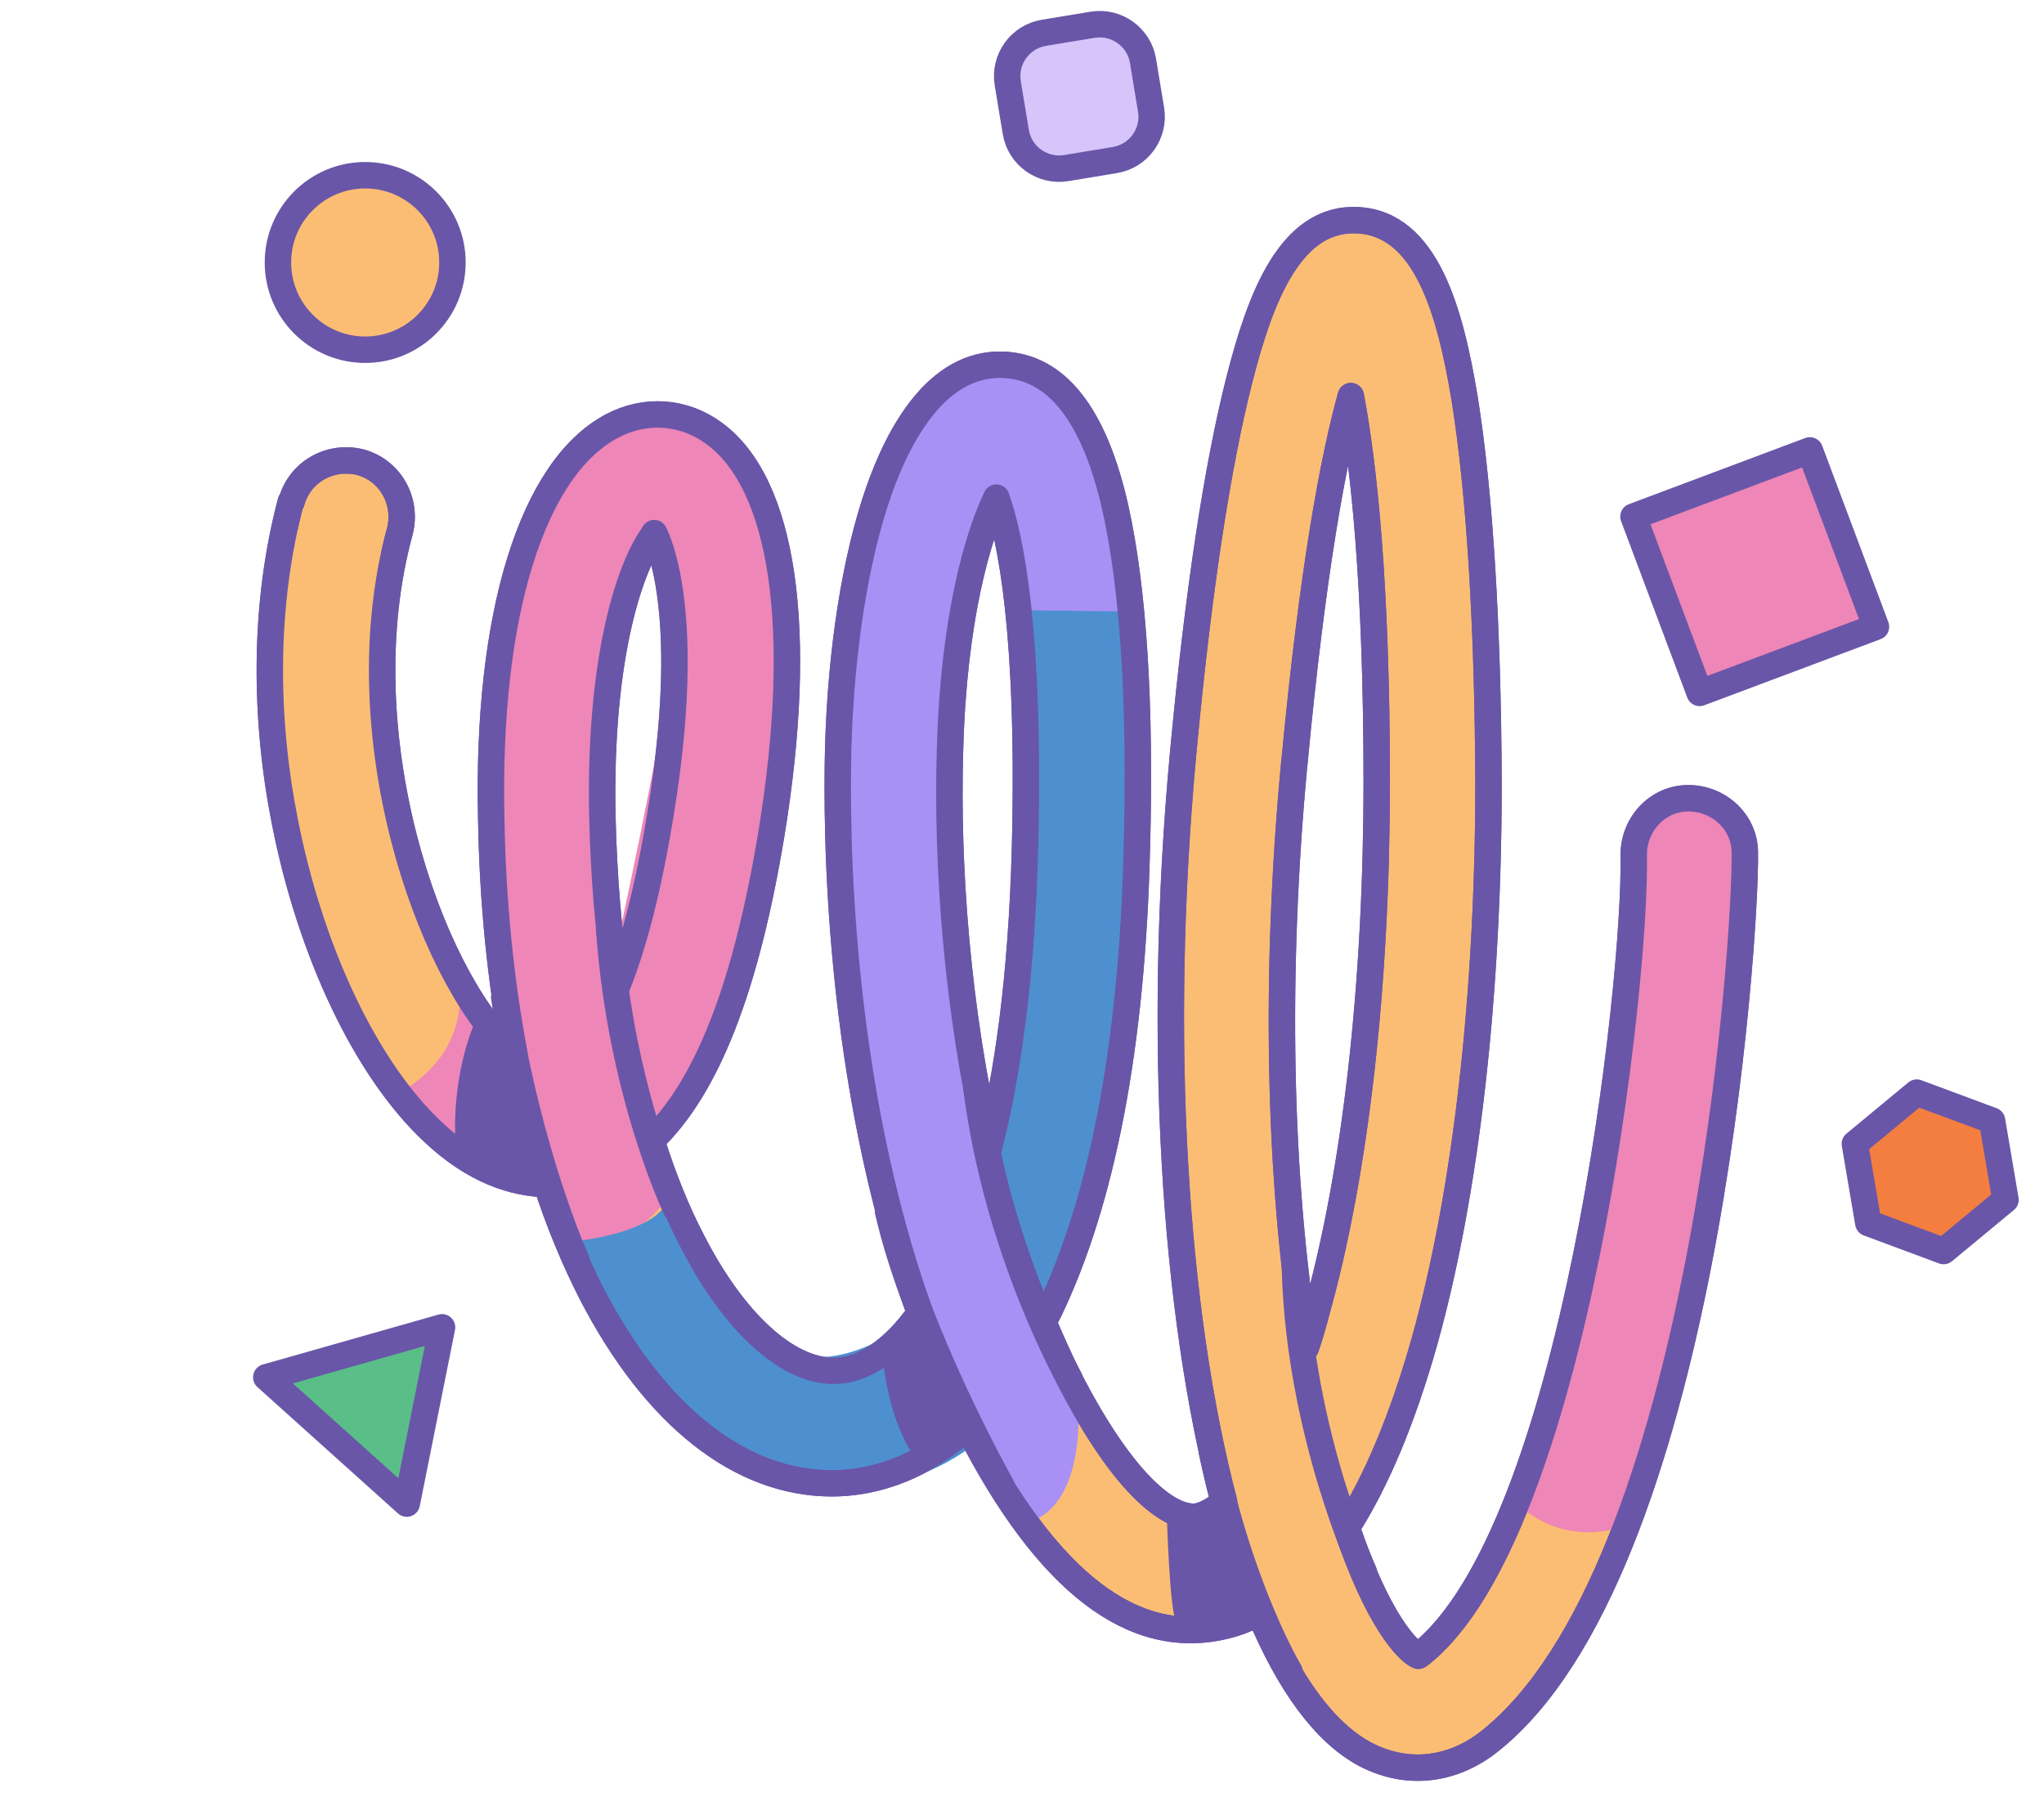 <svg width="116" height="102" viewBox="0 0 116 102" fill="none" xmlns="http://www.w3.org/2000/svg">
	<path d="M62.004 1.406C63.361 1.181 64.644 2.101 64.869 3.459L65.324 6.218C65.549 7.576 64.629 8.859 63.271 9.083L60.512 9.539C59.154 9.763 57.871 8.844 57.647 7.486L57.191 4.727C56.967 3.369 57.886 2.086 59.244 1.861L62.004 1.406Z" fill="#D7C4FA" stroke="#6956A8" stroke-width="1.5" stroke-linejoin="round" />
	<path d="M105.266 64.918L106.029 69.412L110.302 71.002L113.815 68.094L113.052 63.599L108.779 62.01L105.266 64.918Z" fill="#F47E3F" stroke="#6956A8" stroke-width="1.5" stroke-linejoin="round" />
	<path d="M16.544 28.476C17.008 26.774 18.749 25.807 20.451 26.232C22.154 26.697 23.121 28.437 22.695 30.14C19.561 41.59 24.32 55.208 28.962 59.579C29.04 59.657 29.117 59.734 29.194 59.811C28.421 55.711 27.956 51.223 27.879 46.465C27.608 34.898 30.2 26.581 34.726 24.182C36.622 23.176 38.788 23.331 40.49 24.569C44.475 27.432 45.674 35.749 43.779 47.316C42.347 55.981 40.142 61.707 36.97 64.724C37.628 66.814 38.401 68.748 39.291 70.45C41.651 75.053 44.669 77.8 47.299 77.8C49.001 77.8 50.703 76.64 52.212 74.512C47.492 61.32 47.454 47.045 47.57 42.442C47.725 36.91 48.537 31.726 49.852 27.934C51.013 24.608 53.179 20.623 56.854 20.7C59.949 20.778 62.116 23.524 63.315 28.902C64.321 33.467 64.746 40.004 64.514 48.283C64.243 59.386 62.541 68.167 59.524 74.434C59.408 74.628 59.33 74.86 59.214 75.053C59.678 76.137 60.143 77.181 60.646 78.187C63.895 84.531 66.603 86.388 68.073 86.04C68.46 85.924 68.924 85.692 69.466 85.228C66.642 74.473 65.636 58.999 67.145 42.751C67.996 33.621 69.079 26.465 70.356 21.474C71.516 16.948 73.218 12.306 77.048 12.499C80.955 12.692 82.309 17.721 83.122 22.635C83.973 27.934 84.437 35.478 84.476 44.376C84.476 56.446 83.199 67.703 80.839 76.137C79.602 80.508 78.131 84.028 76.429 86.698C78.17 91.92 79.872 93.7 80.491 93.971C80.491 93.971 80.569 93.932 80.607 93.893C89.389 86.93 92.871 55.749 92.716 48.515C92.716 46.774 94.07 45.304 95.811 45.304C97.552 45.304 99.022 46.658 99.022 48.399C99.099 53.196 96.701 89.212 84.514 98.845C82.348 100.547 79.756 100.779 77.435 99.541C75.153 98.303 73.141 95.518 71.478 91.534C70.859 91.843 70.201 92.114 69.543 92.269C64.321 93.545 59.446 89.793 54.998 81.127C54.998 81.088 54.959 81.011 54.92 80.972C51.98 83.642 49.079 84.183 47.222 84.183C41.999 84.183 37.163 80.353 33.566 73.39C32.599 71.494 31.747 69.444 31.012 67.2C29.233 67.162 26.951 66.504 24.552 64.222C20.799 60.701 17.627 54.086 16.157 46.581C14.997 40.701 14.958 34.318 16.505 28.476H16.544ZM37.125 30.294C35.925 31.842 33.991 36.832 34.185 46.31C34.262 49.715 34.533 52.964 34.997 56.02C35.925 53.738 36.777 50.527 37.473 46.271C38.595 39.502 38.363 35.207 37.86 32.654C37.628 31.494 37.357 30.72 37.125 30.256V30.294ZM58.17 48.167C58.479 35.942 57.357 30.526 56.545 28.244C55.5 30.41 54.108 35.091 53.914 42.596C53.721 49.057 54.301 57.297 56.119 65.15C57.164 61.088 57.976 55.556 58.17 48.128V48.167ZM73.451 43.331C72.329 55.246 72.561 66.852 74.108 76.485C74.34 75.827 74.534 75.131 74.727 74.396C76.932 66.504 78.131 55.865 78.131 44.376C78.131 33.196 77.396 26.348 76.661 22.48C75.694 25.962 74.495 32.267 73.451 43.37V43.331Z" fill="#FBBD74" stroke="#6956A8" stroke-width="1.5" stroke-linecap="round" stroke-linejoin="round" />
	<path d="M22.23 61.357C22.23 61.357 25.403 58.881 25.287 55.825L28.536 58.688L30.587 67.469C30.587 67.469 23.817 63.524 22.269 61.396L22.23 61.357Z" fill="#EE86B7" />
	<path d="M36.933 64.723C36.933 64.723 45.173 53.62 44.632 40.892C44.09 28.165 42.813 26.231 40.415 24.528C38.016 22.826 37.088 30.254 37.088 30.254C37.088 30.254 38.481 33.581 38.016 37.875C37.552 42.169 34.883 54.239 34.883 54.239L36.933 64.723Z" fill="#EE86B7" />
	<path d="M37.165 30.95C37.165 30.95 33.567 37.913 33.993 44.722C34.419 51.531 34.689 60.738 38.016 67.778C38.016 67.778 36.198 70.989 32.523 70.487C32.523 70.487 26.681 58.223 27.803 46.501C28.925 34.78 28.887 30.64 31.092 27.546C33.335 24.451 35.734 23.058 37.552 23.213C39.37 23.367 40.376 24.644 40.376 24.644L37.127 30.988L37.165 30.95Z" fill="#EE86B7" />
	<path d="M32.562 70.448C32.562 70.448 37.63 70.022 38.056 67.74C38.056 67.74 40.609 74.665 44.284 76.521C47.921 78.378 52.253 74.51 52.253 74.51L55.116 82.092C55.116 82.092 51.673 84.955 47.34 84.142C42.969 83.369 38.714 81.396 37.011 79.036C35.348 76.676 32.601 70.448 32.601 70.448H32.562Z" fill="#4E8FD0" />
	<path d="M64.245 35.633C64.245 35.633 59.834 34.898 58.132 36.097C58.132 36.097 58.132 29.791 57.281 29.327C56.469 28.863 55.54 30.41 55.192 31.803C54.844 33.196 53.954 50.411 54.689 55.982C55.424 61.552 58.248 74.164 61.15 79.193C61.15 79.193 61.885 85.499 58.171 86.466C58.171 86.466 50.472 74.473 49.157 62.79C47.842 51.107 46.836 40.972 48.113 34.395C49.389 27.819 50.24 23.989 52.91 22.248C55.618 20.507 59.68 20.081 60.84 22.403C62.039 24.724 64.167 35.633 64.167 35.633H64.245Z" fill="#A990F5" />
	<path d="M92.443 86.503C92.443 86.503 89.232 88.05 86.215 85.459C86.215 85.459 90.277 74.317 91.167 66C92.056 57.644 92.907 46.618 92.907 46.618L95.964 45.535L98.788 46.928C98.788 46.928 98.826 57.798 97.743 64.491C96.66 71.184 92.404 86.542 92.404 86.542L92.443 86.503Z" fill="#EE86B7" />
	<path d="M59.525 74.472C59.525 74.472 63.858 64.917 64.013 50.642C64.168 36.367 63.936 34.703 63.936 34.703L57.475 34.626C57.475 34.626 58.21 42.131 58.171 49.443C58.171 56.135 56.121 63.331 56.121 63.331C56.121 63.331 56.237 68.282 56.74 69.056C57.243 69.791 59.487 74.433 59.487 74.433L59.525 74.472Z" fill="#4E8FD0" />
	<path d="M22.194 62.247C22.194 62.247 26.488 60.507 26.063 55.98C26.063 55.98 19.602 44.568 21.885 31.415C21.885 31.415 18.364 31.841 16.508 29.713C16.508 29.713 14.651 38.495 15.811 46.154C16.972 53.814 22.194 62.286 22.194 62.286V62.247Z" fill="#FBBD74" />
	<path d="M16.544 28.476C17.008 26.774 18.749 25.807 20.451 26.232C22.154 26.697 23.121 28.437 22.695 30.14C19.561 41.59 24.32 55.208 28.962 59.579C29.04 59.657 29.117 59.734 29.194 59.811C28.421 55.711 27.956 51.223 27.879 46.465C27.608 34.898 30.2 26.581 34.726 24.182C36.622 23.176 38.788 23.331 40.49 24.569C44.475 27.432 45.674 35.749 43.779 47.316C42.347 55.981 40.142 61.707 36.97 64.724C37.628 66.814 38.401 68.748 39.291 70.45C41.651 75.053 44.669 77.8 47.299 77.8C49.001 77.8 50.703 76.64 52.212 74.512C47.492 61.32 47.454 47.045 47.57 42.442C47.725 36.91 48.537 31.726 49.852 27.934C51.013 24.608 53.179 20.623 56.854 20.7C59.949 20.778 62.116 23.524 63.315 28.902C64.321 33.467 64.746 40.004 64.514 48.283C64.243 59.386 62.541 68.167 59.524 74.434C59.408 74.628 59.33 74.86 59.214 75.053C59.678 76.137 60.143 77.181 60.646 78.187C63.895 84.531 66.603 86.388 68.073 86.04C68.46 85.924 68.924 85.692 69.466 85.228C66.642 74.473 65.636 58.999 67.145 42.751C67.996 33.621 69.079 26.465 70.356 21.474C71.516 16.948 73.218 12.306 77.048 12.499C80.955 12.692 82.309 17.721 83.122 22.635C83.973 27.934 84.437 35.478 84.476 44.376C84.476 56.446 83.199 67.703 80.839 76.137C79.602 80.508 78.131 84.028 76.429 86.698C78.17 91.92 79.872 93.7 80.491 93.971C80.491 93.971 80.569 93.932 80.607 93.893C89.389 86.93 92.871 55.749 92.716 48.515C92.716 46.774 94.07 45.304 95.811 45.304C97.552 45.304 99.022 46.658 99.022 48.399C99.099 53.196 96.701 89.212 84.514 98.845C82.348 100.547 79.756 100.779 77.435 99.541C75.153 98.303 73.141 95.518 71.478 91.534C70.859 91.843 70.201 92.114 69.543 92.269C64.321 93.545 59.446 89.793 54.998 81.127C54.998 81.088 54.959 81.011 54.92 80.972C51.98 83.642 49.079 84.183 47.222 84.183C41.999 84.183 37.163 80.353 33.566 73.39C32.599 71.494 31.747 69.444 31.012 67.2C29.233 67.162 26.951 66.504 24.552 64.222C20.799 60.701 17.627 54.086 16.157 46.581C14.997 40.701 14.958 34.318 16.505 28.476H16.544ZM37.125 30.294C35.925 31.842 33.991 36.832 34.185 46.31C34.262 49.715 34.533 52.964 34.997 56.02C35.925 53.738 36.777 50.527 37.473 46.271C38.595 39.502 38.363 35.207 37.86 32.654C37.628 31.494 37.357 30.72 37.125 30.256V30.294ZM58.17 48.167C58.479 35.942 57.357 30.526 56.545 28.244C55.5 30.41 54.108 35.091 53.914 42.596C53.721 49.057 54.301 57.297 56.119 65.15C57.164 61.088 57.976 55.556 58.17 48.128V48.167ZM73.451 43.331C72.329 55.246 72.561 66.852 74.108 76.485C74.34 75.827 74.534 75.131 74.727 74.396C76.932 66.504 78.131 55.865 78.131 44.376C78.131 33.196 77.396 26.348 76.661 22.48C75.694 25.962 74.495 32.267 73.451 43.37V43.331Z" stroke="#6956A8" stroke-width="1.5" stroke-linecap="round" stroke-linejoin="round" />
	<path d="M77.399 89.211C77.399 89.211 73.763 81.358 73.492 72.112" stroke="#6956A8" stroke-width="1.5" stroke-linecap="round" stroke-linejoin="round" />
	<path d="M73.18 94.859C73.18 94.859 70.433 90.333 68.769 82.364" stroke="#6956A8" stroke-width="1.5" stroke-linecap="round" stroke-linejoin="round" />
	<path d="M60.687 78.225C60.687 78.225 56.625 71.068 55.426 61.861" stroke="#6956A8" stroke-width="1.5" stroke-linecap="round" stroke-linejoin="round" />
	<path d="M56.816 84.297C56.816 84.297 52.019 75.786 50.395 68.746" stroke="#6956A8" stroke-width="1.5" stroke-linecap="round" stroke-linejoin="round" />
	<path d="M38.361 68.593C38.361 68.593 35.228 62.055 34.57 52.732" stroke="#6956A8" stroke-width="1.5" stroke-linecap="round" stroke-linejoin="round" />
	<path d="M32.714 71.532C32.714 71.532 30.006 65.613 28.613 56.6" stroke="#6956A8" stroke-width="1.5" stroke-linecap="round" stroke-linejoin="round" />
	<path d="M20.725 19.848C23.46 19.848 25.677 17.631 25.677 14.897C25.677 12.162 23.46 9.945 20.725 9.945C17.99 9.945 15.773 12.162 15.773 14.897C15.773 17.631 17.99 19.848 20.725 19.848Z" fill="#FBBD74" stroke="#6956A8" stroke-width="1.5" stroke-linejoin="round" />
	<path d="M106.465 35.572L102.711 25.562L92.702 29.317L96.456 39.326L106.465 35.572Z" fill="#EE86B7" stroke="#6956A8" stroke-width="1.5" stroke-linejoin="round" />
	<path d="M71.054 91.998C71.054 91.998 67.921 93.468 66.799 92.191C66.374 91.688 66.219 85.963 66.219 85.963L68.927 85.692L71.054 91.998Z" fill="#6956A8" />
	<path d="M54.96 80.932C54.96 80.932 53.258 82.557 52.097 82.944C52.097 82.944 50.434 81.164 50.047 76.599L51.943 75.09L54.96 80.932Z" fill="#6956A8" />
	<path d="M30.586 67.431C30.586 67.431 26.176 65.69 25.983 65.497C25.789 65.303 25.518 61.512 26.911 58.108L28.575 58.688L30.625 67.47L30.586 67.431Z" fill="#6956A8" />
	<path d="M25.087 75.33L23.086 85.335L15.111 78.166L25.087 75.33Z" fill="#5ABE89" stroke="#6956A8" stroke-width="1.5" stroke-linejoin="round" />
</svg>
